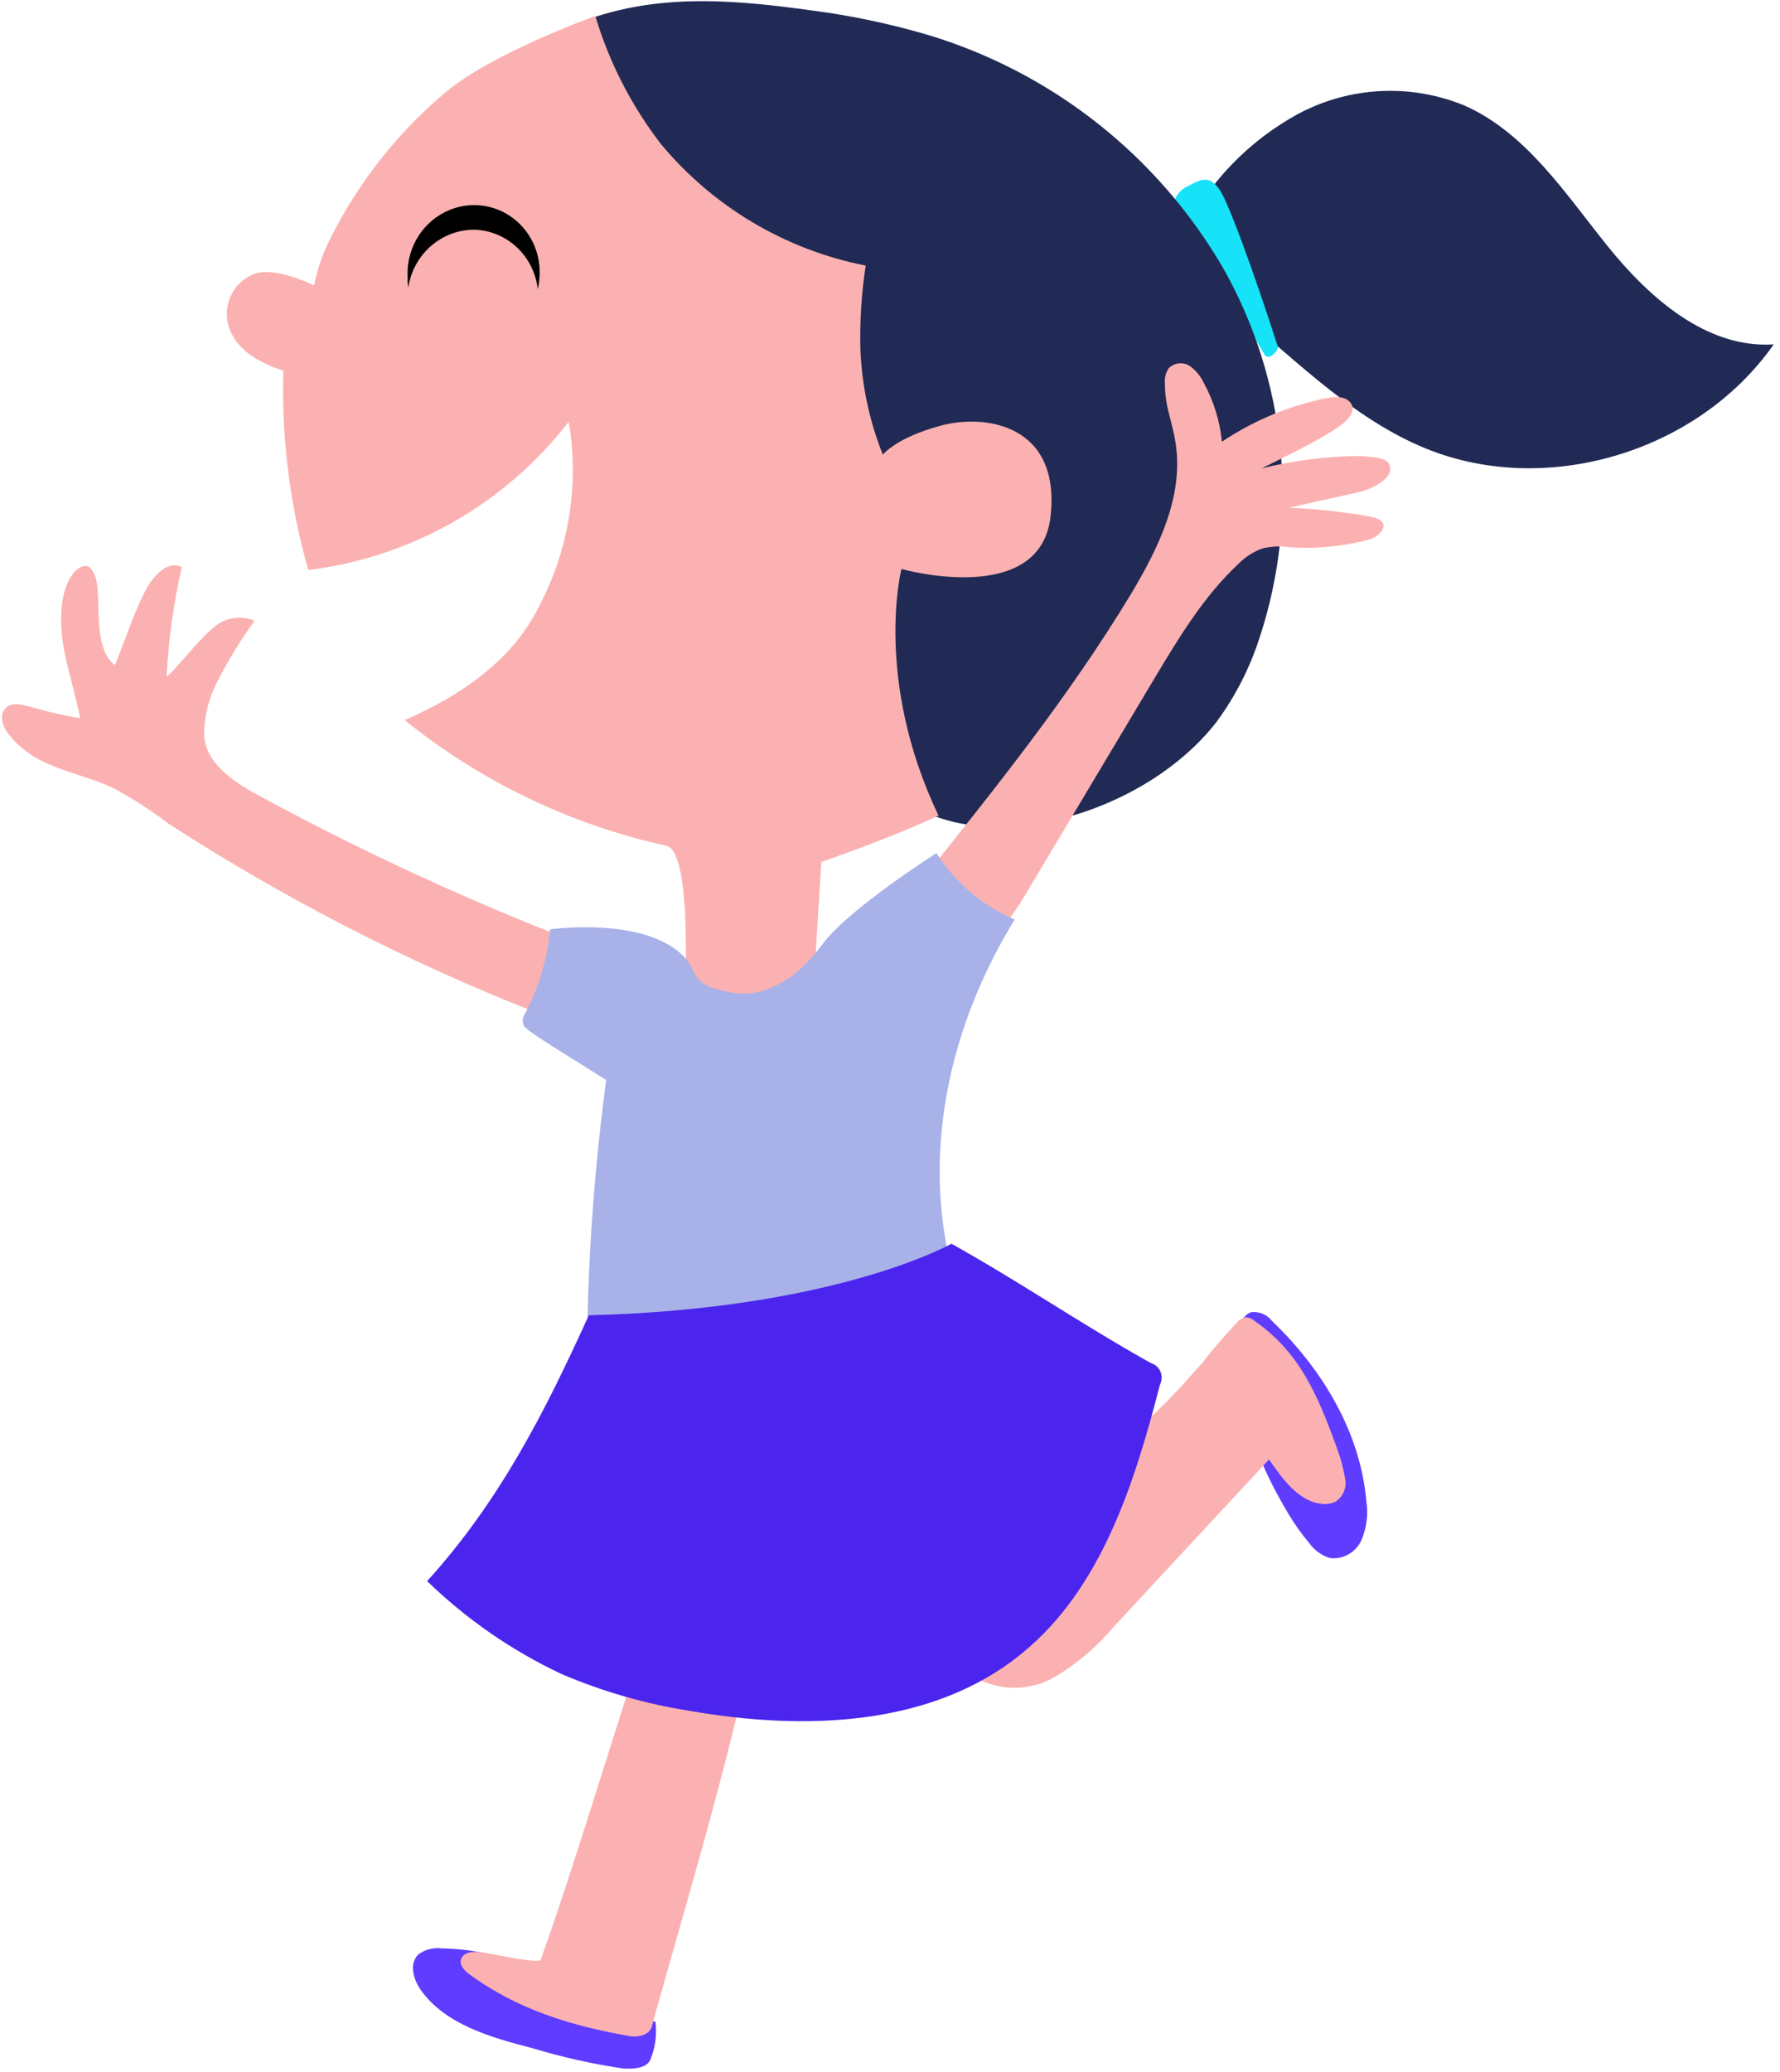 <?xml version="1.0" encoding="UTF-8"?>
<svg width="208px" height="242px" viewBox="0 0 208 242" version="1.1" xmlns="http://www.w3.org/2000/svg" xmlns:xlink="http://www.w3.org/1999/xlink">
    <!-- Generator: Sketch 60.1 (88133) - https://sketch.com -->
    <title>niña_pnud_02</title>
    <desc>Created with Sketch.</desc>
    <g id="Público" stroke="none" stroke-width="1" fill="none" fill-rule="evenodd">
        <g id="Home_V2" transform="translate(-215, -221)" fill-rule="nonzero">
            <g id="niña_pnud_02" transform="translate(309, 343.5) scale(-1, 1) rotate(-9) translate(-309, -343.5) translate(210, 222)">
                <path d="M98.418,236.469 C97.99,237.942 97.956,239.495 98.317,240.984 C98.648,242.134 100.372,242.37 101.277,242.467 C104.93,242.505 108.58,242.274 112.196,241.774 C117.152,241.303 122.54,240.638 126.002,237.189 C127.108,236.081 127.956,234.308 126.993,233.034 C126.316,232.36 125.395,231.963 124.422,231.926 C120.952,231.442 117.418,231.62 114.02,232.452 C109.021,233.699 104.323,236.344 99.165,236.469 L98.418,236.469 Z" id="Path" fill="#5F3CFF"></path>
                <path d="M119.671,231.643 C117.907,231.643 112.889,231.973 112.775,231.398 C110.137,217.033 108.33,202.395 105.864,188.016 C105.812,187.462 105.625,186.929 105.319,186.464 C104.934,186.051 104.435,185.761 103.886,185.631 C101.123,184.877 98.167,185.55 96.001,187.427 L94.208,191.047 C94.208,202.539 98.094,230.364 98.724,237.015 C98.854,238.294 100.373,238.61 101.09,238.61 C107.972,238.509 114.567,237.604 120.732,234.415 C121.334,234.099 122.008,233.625 122.008,232.979 C122.022,231.973 120.674,231.643 119.671,231.643 Z" id="Path" fill="#FBB1B1"></path>
                <path d="M44.788,146.756 C43.707,146.129 43.749,144.292 42.641,143.736 C41.731,143.47 40.751,143.708 40.059,144.363 C33.421,148.963 27.822,155.558 25.872,163.463 C25.406,164.934 25.357,166.509 25.732,168.007 C26.143,169.532 27.486,170.606 29.043,170.656 C30.047,170.513 30.977,170.043 31.695,169.317 C32.892,168.274 33.995,167.125 34.993,165.885 C39.413,160.559 42.665,154.339 44.535,147.639" id="Path" fill="#5F3CFF"></path>
                <path d="M73.98,181.037 C72.901,175.379 67.435,171.875 62.904,168.314 C57.19,163.795 52.296,158.331 48.435,152.158 C48.118,151.655 47.773,151.124 47.413,150.607 C46.406,148.783 45.313,146.988 44.134,145.265 C43.927,144.844 43.55,144.531 43.098,144.403 C42.782,144.388 42.468,144.463 42.192,144.619 C36.324,147.419 33.49,152 30.326,157.687 C29.622,158.92 29.053,160.224 28.628,161.579 C28.441,162.462 28.724,163.38 29.376,164.006 C29.818,164.335 30.349,164.526 30.901,164.551 C33.274,164.724 35.317,162.986 37,161.291 C37.302,161.004 37.589,160.688 37.877,160.401 L52.678,182.445 C54.231,185.043 56.204,187.368 58.517,189.323 C60.895,191.302 64.094,191.99 67.076,191.161 C69.003,190.328 70.686,189.018 71.966,187.356 C72.737,186.544 73.356,185.6 73.793,184.57 C74.168,183.43 74.233,182.211 73.98,181.037 L73.98,181.037 Z" id="Path" fill="#FBB1B1"></path>
                <path d="M70.253,20.734 C68.275,14.278 64.334,8.613 58.989,4.542 C53.548,0.485 46.613,-0.948 40.03,0.623 C32.45,2.654 26.853,8.878 21.029,14.165 C15.204,19.452 7.638,24.25 0,22.521 C6.838,36.553 23.97,44.62 38.974,40.716 C48.182,38.339 55.934,32.245 64.257,27.592 C67.112,26.007 70.381,23.904 70.267,20.648" id="Path" fill="#212A54"></path>
                <path d="M57.143,31.951 C57.418,32.994 58.185,33.529 58.59,32.994 C62.404,28.309 66.457,23.814 70.734,19.525 C71.459,18.957 71.859,18.085 71.811,17.181 C71.762,16.277 71.27,15.45 70.488,14.96 C69.156,14.016 67.984,12.748 65.914,15.96 C62.643,20.976 57.143,31.951 57.143,31.951 Z" id="Path" fill="#16E2F8"></path>
                <path d="M142.128,6.287 L142.857,6.959 C136.407,22.695 125.695,38.002 116.627,52.351 C108.49,65.226 105.658,83.823 92.2,90.876 C81.545,96.484 63.925,88.158 57.403,76.255 C55.697,72.95 54.538,69.389 53.971,65.712 C51.55,50.758 55.572,35.477 65.04,23.654 C74.628,11.963 88.278,4.329 103.255,2.281 C107.863,1.682 112.512,1.448 117.157,1.58 C125.981,1.752 134.419,2.338 142.271,6.415" id="Path" fill="#212A54"></path>
                <path d="M177.024,42.403 C174.849,40.715 169.542,42.403 169.542,42.403 C169.471,40.517 169.144,38.65 168.569,36.852 C166.377,29.834 162.764,23.342 157.955,17.781 C153.377,12.416 142.004,6.178 142.004,6.178 C139.565,11.253 136.22,15.839 132.133,19.712 C124.95,26.034 115.802,29.679 106.24,30.028 C106.22,33.267 105.919,36.498 105.339,39.685 C104.52,43.865 102.986,47.873 100.804,51.531 C100.804,51.531 99.602,49.328 94.624,47.111 C89.646,44.893 80.791,44.864 80.319,55.609 C79.847,66.354 96.57,64.379 96.57,64.379 C96.57,64.379 97.8,77.585 87.786,92.15 C92.736,95.54 100.461,99.647 100.461,99.647 L99.03,114.612 L113.536,119.691 C113.536,119.691 115.267,100.848 118.643,100.605 C130.083,99.929 141.21,96.603 151.145,90.891 C145.151,87.085 139.829,82.077 137.727,75.367 C135.301,68.271 135.276,60.575 137.655,53.463 C143.482,64.119 153.332,71.997 165.007,75.339 C168.324,68.201 170.524,60.596 171.53,52.79 C171.53,52.79 176.108,52.304 178.039,49.657 C178.91,48.577 179.294,47.184 179.102,45.81 C178.909,44.436 178.157,43.203 177.024,42.403 Z" id="Path" fill="#FBB1B1"></path>
                <path d="M120.567,114.754 C136.24,111.738 151.665,107.55 166.711,102.227 C169.841,101.122 173.402,99.458 174.034,96.215 C174.332,94.222 174.18,92.187 173.589,90.26 C172.709,87.482 171.605,84.78 170.286,82.182 C171.944,81.764 173.696,82.32 174.809,83.616 C176.345,85.238 178.614,89.514 179.418,90.231 C179.87,85.942 179.952,81.621 179.662,77.317 C181.399,76.743 182.777,78.824 183.38,80.546 C184.328,83.258 184.917,87.075 185.591,89.858 C188.908,88.007 188.176,81.349 189.798,79.498 C190.042,79.226 190.301,78.924 190.674,78.924 C190.958,78.945 191.226,79.061 191.435,79.254 C193,80.531 193.588,84.621 191.291,90.188 C190.516,92.068 189.339,94.694 188.621,96.602 C190.609,96.597 192.594,96.463 194.565,96.2 C195.742,96.1 197.005,95.928 197.522,96.99 C198.039,98.051 197.221,99.242 196.345,99.989 C192.626,103.188 188.477,102.743 183.739,103.992 C181.266,104.846 178.866,105.897 176.561,107.134 C158.49,115.145 139.508,120.918 120.036,124.324 L119.691,116.791" id="Path" fill="#FBB1B1"></path>
                <path d="M88.803,100.359 C81.87,88.246 74.909,76.048 69.663,63.177 C67.324,57.385 65.31,50.907 67.196,44.944 C68.103,42.084 69.067,41.068 69.564,38.108 C69.711,37.509 69.646,36.876 69.379,36.32 C68.833,35.588 67.864,35.323 67.026,35.677 C66.236,36.066 65.561,36.657 65.069,37.393 C63.592,39.304 62.516,41.498 61.908,43.843 C58.994,41.141 55.635,38.973 51.983,37.436 C50.679,36.878 48.736,36.006 47.73,37.035 C46.723,38.065 48.269,39.61 49.148,40.396 C51.43,42.441 54.266,44.329 56.832,46.188 C53.637,44.836 50.311,43.825 46.907,43.17 C45.376,42.884 42.782,42.57 42.243,43.299 C41.151,44.729 43.561,46.502 45.277,47.189 L52.947,50.221 C49.883,49.871 46.801,49.718 43.717,49.763 C40.357,49.763 41.988,51.822 42.966,52.366 C45.841,53.658 48.906,54.47 52.04,54.768 C53.164,54.767 54.277,54.991 55.315,55.426 C56.283,55.969 57.121,56.721 57.768,57.628 C61.199,62.019 63.311,67.267 65.395,72.444 L75.646,98.013 C76.709,100.688 78.85,106.351 81.586,107.223 C84.323,108.095 86.478,103.691 88.463,101.603" id="Path" fill="#FBB1B1"></path>
                <path d="M152.004,33.035 C155.824,33.597 158.655,36.965 158.637,40.927 C158.755,40.555 158.837,40.172 158.883,39.784 C159.525,36.871 158.515,33.835 156.272,31.932 C154.029,30.029 150.934,29.583 148.267,30.778 C145.601,31.973 143.816,34.607 143.651,37.589 C143.622,37.974 143.622,38.361 143.651,38.746 C144.7,35.001 148.234,32.585 152.004,33.035 L152.004,33.035 Z" id="Path" fill="#000000"></path>
                <path d="M98.664,108.812 C99.456,110.343 100.415,111.782 101.523,113.103 C104.783,116.278 107.042,116.607 110.33,116.207 C113.346,115.835 112.789,114.319 114.804,112.917 C119.322,109.785 127.471,111.487 130.53,112.373 C130.308,115.9 130.794,119.436 131.96,122.772 C132.117,123.344 132.046,123.344 131.86,123.902 C131.674,124.46 126.313,126.563 121.309,128.737 C121.065,138.824 120.225,148.887 118.793,158.875 C103.665,161.927 87.983,157.69 76.448,147.432 C83.596,133.9 83.238,117.494 77.091,102.761 C81.051,101.748 84.62,99.577 87.341,96.525 C87.341,96.525 96.105,104.263 98.664,108.812 Z" id="Path" fill="#A8B2E8"></path>
                <path d="M78.469,141.313 C69.783,144.495 61.958,148.242 53.258,151.439 C52.742,151.508 52.283,151.805 52.006,152.249 C51.729,152.694 51.662,153.24 51.825,153.739 C52.957,165.631 54.877,178.332 62.76,187.185 C71.819,197.428 86.596,200.205 100.212,199.988 C105.406,199.992 110.58,199.35 115.619,198.079 C121.762,196.296 127.573,193.505 132.818,189.818 C125.953,179.345 122.341,168.263 119.016,156.198 C90.523,150.947 78.469,141.313 78.469,141.313 Z" id="Path" fill="#4B25ED"></path>
            </g>
        </g>
    </g>
</svg>